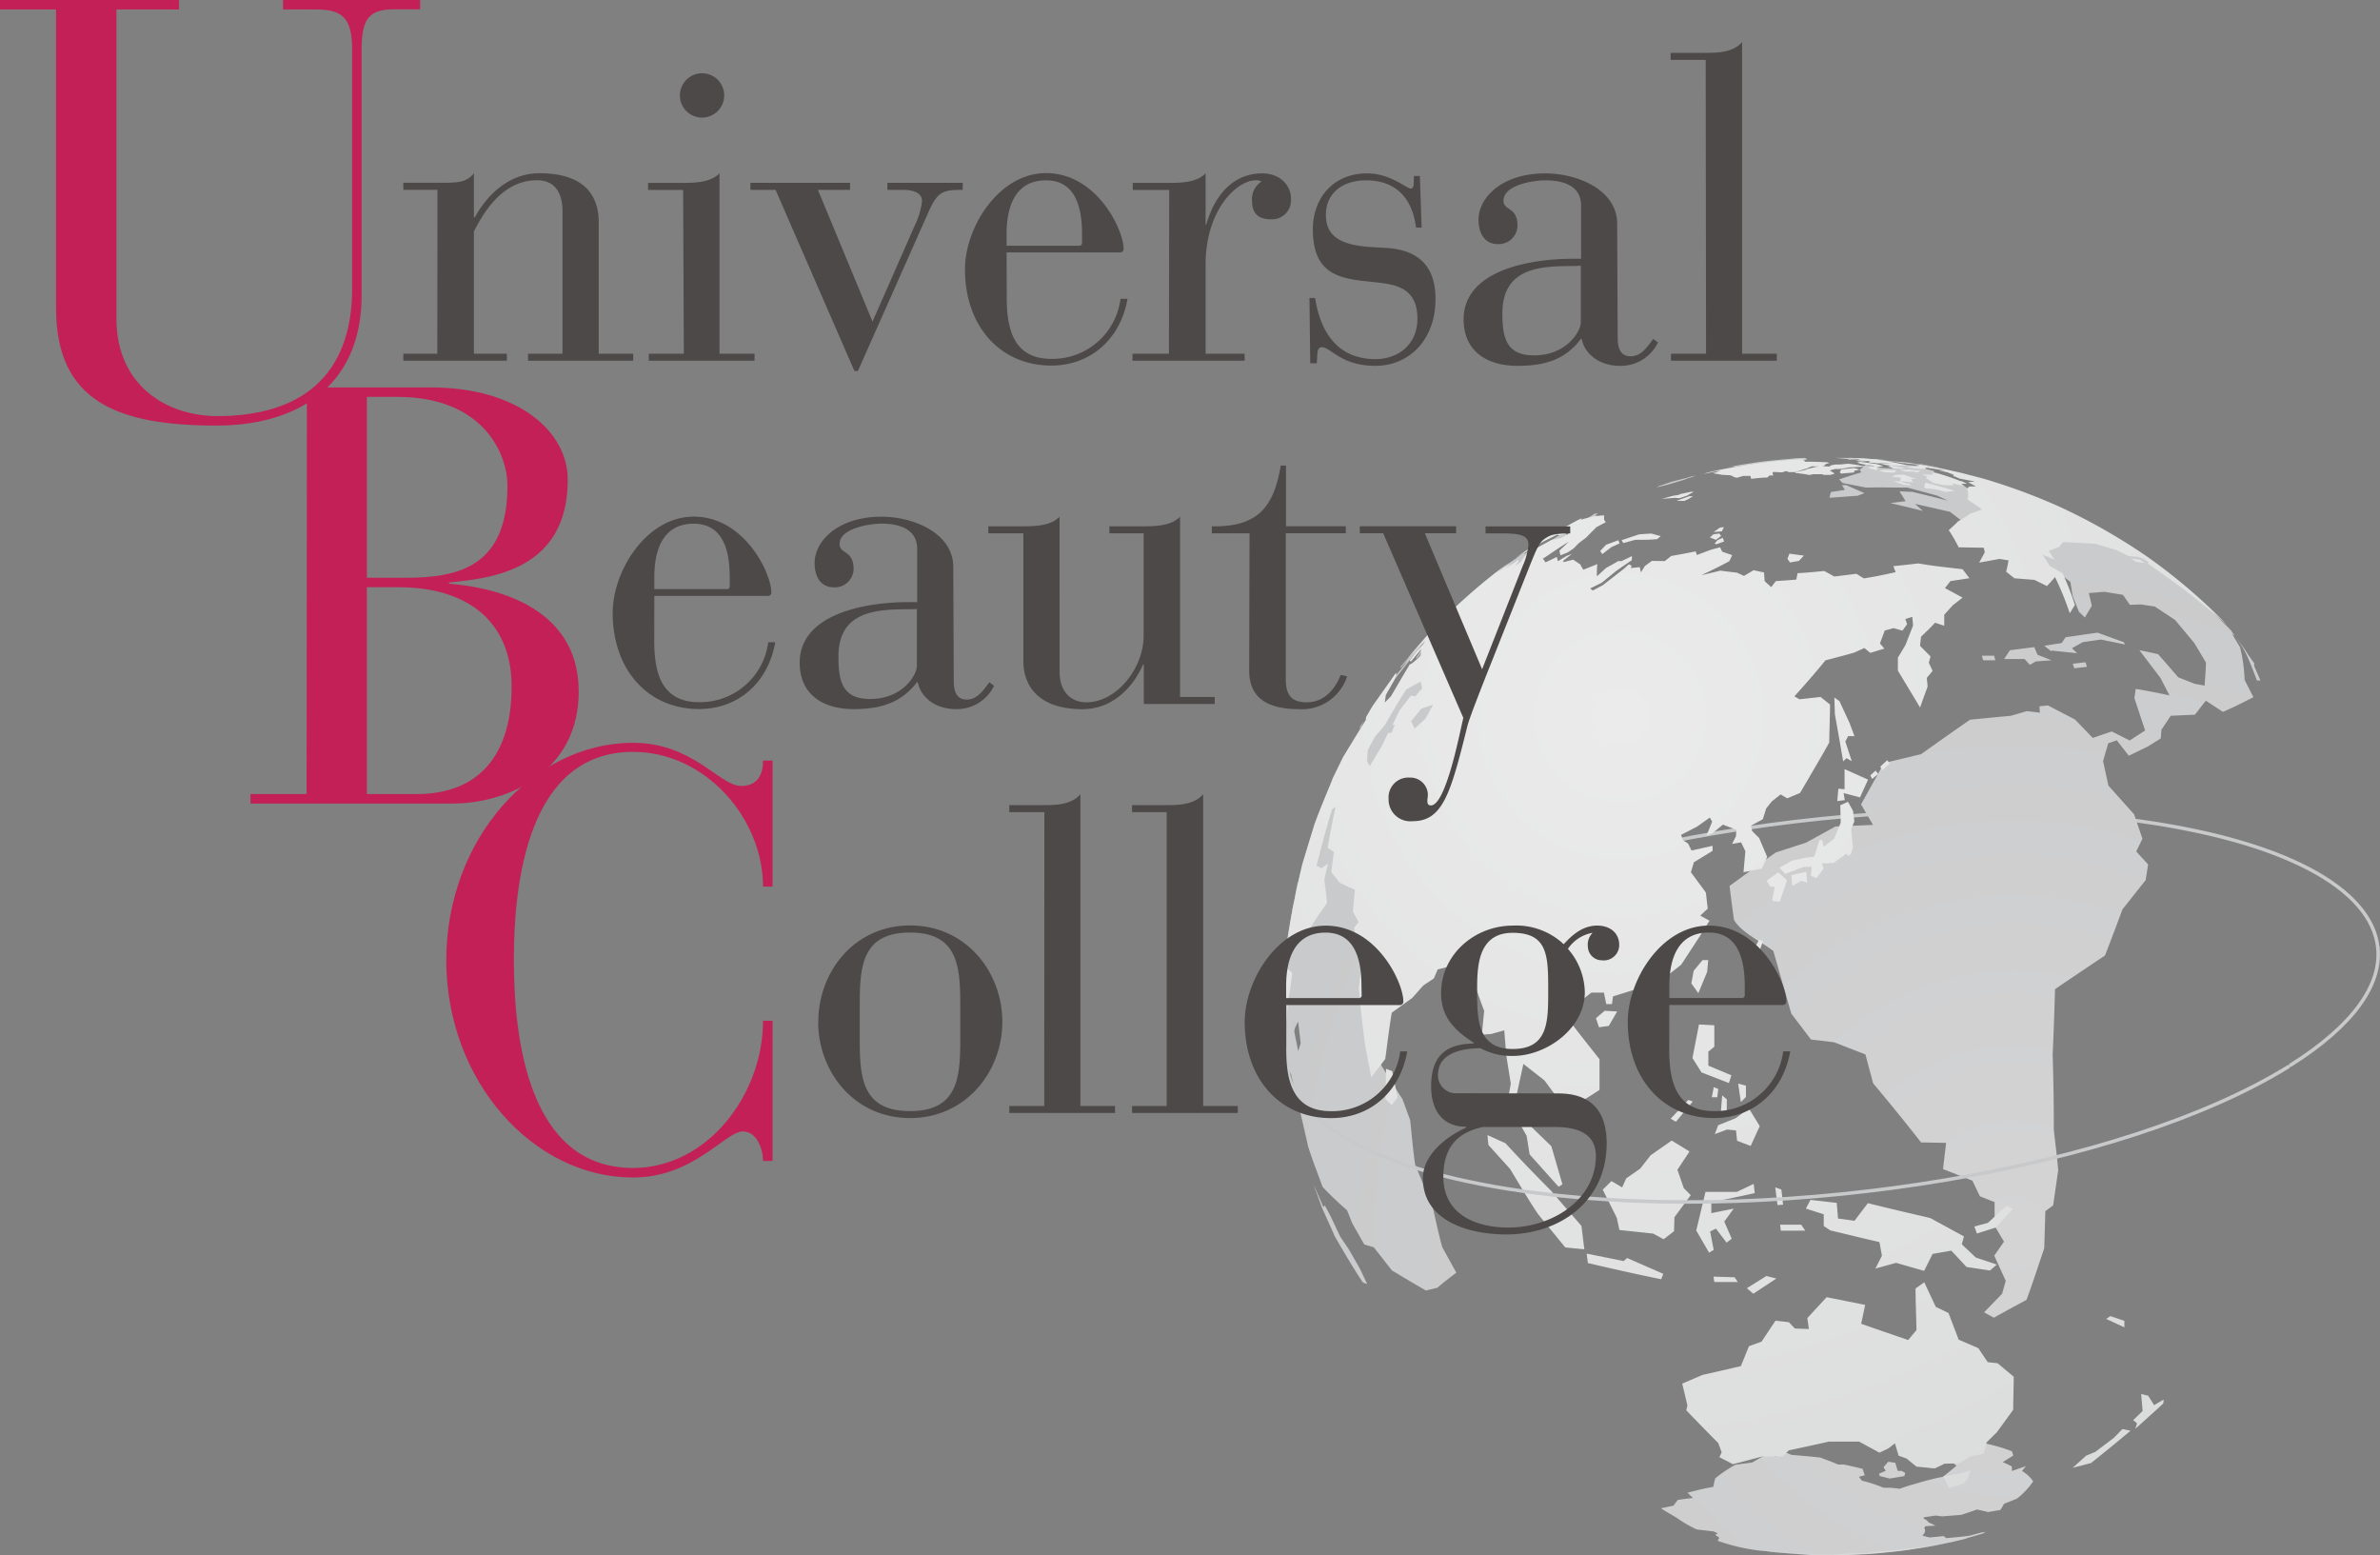 <svg xmlns="http://www.w3.org/2000/svg" xmlns:xlink="http://www.w3.org/1999/xlink" viewBox="0 0 339.55 221.84">
  <rect x="0" y="0" width="339.55" height="221.84" fill="#808080" stroke="none"/>
  <defs>
    <style>
      .cls-1 {
        fill: none;
        stroke: #c8c9ca;
        stroke-linecap: round;
        stroke-linejoin: round;
        stroke-width: 0.5px;
      }

      .cls-2 {
        fill: url(#radial-gradient);
      }

      .cls-3 {
        fill: url(#radial-gradient-2);
      }

      .cls-4 {
        fill: #4c4948;
      }

      .cls-5 {
        fill: #c22057;
      }
    </style>
    <radialGradient id="radial-gradient" cx="244.07" cy="243.39" r="118.36" gradientTransform="matrix(0.99, -0.11, 0.11, 0.99, 18.91, -38.14)" gradientUnits="userSpaceOnUse">
      <stop offset="0" stop-color="#d4d4d5"/>
      <stop offset="1" stop-color="#c8c9ca"/>
    </radialGradient>
    <radialGradient id="radial-gradient-2" cx="196.29" cy="163.56" r="122.78" gradientTransform="matrix(0.99, -0.11, 0.11, 0.99, 18.91, -38.14)" gradientUnits="userSpaceOnUse">
      <stop offset="0" stop-color="#ebebeb"/>
      <stop offset="1" stop-color="#dbdcdc"/>
    </radialGradient>
  </defs>
  <g id="レイヤー_2" data-name="レイヤー 2">
    <g id="レイヤー_1-2" data-name="レイヤー 1">
      <g>
        <g>
          <path class="cls-1" d="M339.24,135.15c-.9-8.4-13.37-15.4-35.55-18.24-36.12-4.63-84.33,3.54-107.68,18.24-9,5.67-13,11.49-12.43,16.76"/>
          <path class="cls-2" d="M190.31,176.13c1.18,2.07,2.8,4.81,4.13,6.79l.62.23L194,180.92l-1.57-2.73-1.23-1.82-1.36-2.88-.83-1.56-.2.25-1.45-3.34,1.25,3.43,1.73,3.86m30.62-99.59.17-.11c1.07-.61,2.5-1.45,3.59-2l-2.38,1.37-1.38.78M199.84,95.2l-.05,0c1.2-1.42,2.76-3.34,4-4.72a78.94,78.94,0,0,1,11.2-10l.07,0,1.32-.9,1.18-.83,1.83-1.24.53-.33-.22.17-1.66,1.15-.77.59,1.19-.59-.32.54.67-.16,0,.29.94-.14-.2.36,1.51-.63-.25.45-1.4.81-1.73,1.24-1.47,2c1.1-.47,2.55-1.12,3.66-1.56l2.26-.7-1,1c-.26.45-.52.9-.77,1.36l.26.67-1.41,1.7-1.81.86-1.2.88-1.21.11-1.51.59-1.07-.4,1.14-2.08-1.36.26.79-1.26-1.08.5-1.09.88-.67,0,.18-.37c-1.18,1.07-2.79,2.47-3.95,3.57l-2.8,2.68L202.09,94l-.05-.18.93-1.43-.58.48.66-.85,1.74-1.64,3.54-3.4.58-.68-.29.09-2.55,2.41-2.8,2.71-1,1.22L199,96.84l-1,1.31.69-1.09h-.11l2-2.5L201,94l-.71.82.29-.42-.7.85m-3.79,5.26-.17.24,3.25-4.6v0l-1.51,2.09-1.56,2.25m-12.69,49,0-.15c-.11-3.26-.17-7.62-.06-10.88.85-8.12.87-8.28,1.85-12.55l.36-1.46,1.22-4.34c1.12-3.12,2.73-7.23,4.06-10.26l-.67,1.41,2-4.1.38-.66.15-.12,1.58-2.29,1.66-2.3,1-.95-.2.65-.69,1.24.48-.32,1.59-1.63,1.89-2.31,1.67-1.4,1.6-1.67-.09-.72,2.09-2.38c.95-.52,2.21-1.24,3.19-1.73l1-.55,1.54-.33,2.22-.22L216,88l.25,1,1.59.38.34,1c-.18.53-.35,1.06-.51,1.61l2.58.92c.86,1.39,2,3.25,2.93,4.61l-1.31,4.28,1,3.93-.75,2.66-2.9,3.8-2.26,4.58c-1.27,1.36-3,3.14-4.22,4.53l-2.81.2-2.94,1.68-3.62-.41-2.66,1.39-1.34,3.09q-1,.53-1.86,1.05l-1,2.46.4,3.47.88,1.47c-.54,1.92-1.32,4.47-1.79,6.41l0,5.36,1.08,4.51c.9,1.43,2.06,3.37,3,4.77l1.1,3c.21,1.91.43,4.47.72,6.38.73,1.73,1.65,4.06,2.44,5.77.42,1.8.92,4.23,1.43,6l2,3.62c-.82.63-1.92,1.46-2.69,2.15l-1.65.4c-1.46-.84-3.41-2-4.84-2.86L196,177.91l-1.36-.41-1.71-3-.75-1.88a47.69,47.69,0,0,1-3.49-3.33c-.62-1.73-1.52-4-2.06-5.77l-.42-1.83-1.08-4.74-.94-3.71-.27-.5-.52-3.29m1.8.52.37-1.17-.37-3.1-.54,0,0,1.48.57,2.84M287.73,73.37l1.39,1.07.63-.2-1.06-1.18,2.45.83,2.4,2.06.58-.21-2.4-2-1.92-.87c1.14.23,2.66.53,3.78.8l-1.42-.76L289.39,72l-.91.06-.19.55-2.21-.14L286,73l1.77.33M219.9,78.19l.39-.48c1.46-.91,3.39-2.15,4.87-3l.54-.46.92-.41.88-.56.45-.08-.41.43-1.45.81-.71.57-.9.35-1.16.83.4.07-1.22,1,.89-.09-.25.22-1.38.45h-.32l-2.06.83.52-.46m5.35-2.76.71-.76,1.55-.66h.65l-.38.39-1,.47.33.23-.73.46-1.75.45.6-.57m11.11-5.94.36-.2,1.83-.62,1.56-.4.41-.09.56-.18.86-.21-.55.25-.64.17-.41.18-2.28.68-1.7.42M206.5,90.3c.33-.48.66-1,1-1.41l.71-.42L206.94,90l-.44.27m1.33-1.85c.25-.34.5-.67.76-1l.56-.33c-.26.32-.51.65-.75,1l-.57.34m75.1,5.75-.17-.65,1.74,0c.06.21.12.43.17.65l-1.74,0m13,1.14c-.06-.22-.14-.44-.21-.65l1.81-.21c.07.21.14.43.22.65l-1.82.21M202.29,94l.37-.66c.47-.35,1-.71,1.5-1.06l-.32.52-2,1.86.41-.66M196,100.68l.28-.47.58-.64-.28.45-.37.47-.21.19m51.38,30.5c-.22-1.61-.43-3.22-.63-4.82,2-1.44,4.59-3.36,6.58-4.76l4.36-1.42,4.17-2.3,5.36-.22-1.71-2.93c1-1.77,2.29-4.13,3.29-5.9l5.27-1.26c2.09-1.48,4.88-3.46,7-4.92,1.74-.16,4.06-.4,5.8-.55l2.32-.67,1.83.22-.05-.91,1.21-.12,3.85,2,2.54,2.63,2.71-.92,2.56,1.29,2.2-1.43-1.53-4.61.19-1.32c1.68.28,3.29.59,4.82.93l-1.3-2.51-3-3.94c.92.18,1.81.37,2.68.57l2.87,3.3,2.33.92,1.43.26c.06-1,.18-2.3.19-3.29l-1.66-2.78-2.75-3.3-2.89-1.91-2-.3-1.55.06-1-1.43-2.65-.43-2.21.18.43,1.82-1,1.67-.85-.84L295.7,85l-.32-2-1.65-1.26-3.08-1.46-3.08-1.62-1-1.93L286,77l-3.21-2-3.12-.87L278.2,73c-1.51-.34-3.52-.81-5-1.13l1.13,1c-1.39-.34-3.24-.8-4.63-1.11l2.17-.28L271,70.08l1.86.08c1.52.37,3.55.86,5.06,1.26l-1.54-.73-4.24-1.14c-1.77,0-4.13-.06-5.9,0l-3.37-.66-.47-.52c.95-.31,2.21-.74,3.16-1l-.24-.36.88-.73,1.94.43,1.93.13-.69-.55,1.52-.07,2,.17,3,.78.07.47,1.43.47,1.79.43,1.76,1.3.73.09,1.18.16-.18-.47-1.54-.89a28.75,28.75,0,0,1,4,.45l-.79-.34.29.06-.13,0a82.64,82.64,0,0,1,9.53,3.64,85.72,85.72,0,0,1,12.24,7,81.3,81.3,0,0,1,10.32,8.65l1.64,1.67.06.06.13.21c.73,1,1.74,2.31,2.38,3.36l.79,1.11V95l.89,2.06H322c-1.48-3.85-1.57-4.08-3.12-6.33l-.46-.35,1.16,1.93.27,1.17a26,26,0,0,1,.39,3.51l1.25,2.45c-2.37,1.21-2.42,1.24-4.35,2.1l-2.44-1.6-1.56,2-3.44.15-1.34,2-.08,1.22-1.81,1.14-2.76,1.34L302,105.59l-1.22.42-.74,2.54.76,3.5,3.67,4.1,1.19,3.48-.89,1.82,1.7,1.85-.35,2.23-3.31,4.17c-.74,2-1.72,4.62-2.5,6.59-2.14,1.43-5,3.34-7.12,4.8-.08,2.78-.2,6.49-.34,9.27.1,3.22.18,7.52.16,10.74.19,1.75.49,4.07.63,5.82l-.72,5-1.11.83-.16,5.28c-.74,2.22-1.72,5.18-2.53,7.37-1.4.76-3.27,1.76-4.65,2.55l-1.4-.77,2.57-2.65.52-1.84-1.64-3.59,1.39-2-1.34-2.25,0-3.39-2.1-.83-1.07-2.23-4.19-1.65.44-3.74-3.57-.06c-2-2.57-4.74-5.94-6.84-8.43l-1.1-4.12-4.48-1.74-3.29-.39-2.81-3.7L253,135.65c-1.68-1.34-4.56-2.6-5.63-4.47m16.33-65.7-1.92-.17,1.19,0h1.13l1.6.07,1.36.09-.71,0,1.81.12,1.08.13,1.61.17.81.13-1.81-.17c-.5,0-1.17.08-1.67.14h-1.56l.17-.24-1.19.09-.87-.13.84-.19-.44,0-1.43.06m28.95,27.31-1-.78,2.5-.4.54-.82c1.37-.19,3.2-.47,4.57-.65L303,91.6l.15.32-3.41-.7-2.59.37-1.55.87.74.71-3.66-.38M288.79,94l-2.86,0,.83-1.26,3.46-.44.47,1.09,2,.79-2.25.16-.85.49-.77-.85M264.91,70.72,261,71l.21-.82,2-.31-.43-.67.64,0L266,70.34l-1,.38M244.8,67l-1.34.29.6-.14c2.81-.6,2.87-.61,4.28-.85,2.5-.39,2.95-.46,4.11-.58s2.7-.26,3.86-.35l-.38,0,1.55-.06.37.17-.45.2-.93,0,.68.23-1.69.46c-.9.14-2.11.32-3,.48l-.93-.16,0-.37-1.58-.09c-.8.11-1.85.25-2.64.38l0-.16L244.8,67m31.61-.32-2.64-.46.44,0,2.38.44-.18,0m-7.1,150c2,.26,3.9.42,5.81.48a8.23,8.23,0,0,1,1,.47l-1.41.07-.18.22c.15.38.24.6-.27,1.13l1,.26c.6-.05,1.39-.12,2-.2l.43.3c1-.1,2.36-.2,3.36-.36l1.57-.43.67-.09-.39.22c-.69.2-1.62.48-2.31.66l-.11.07-1,.25-.73.17c-2.81.6-2.87.61-4.27.85-2.51.39-3,.46-4.12.58-2.38.25-3,.31-4.13.37-2.84.14-2.9.14-4.35.15-3.09,0-3.15,0-4.81-.12-3.51-.26-3.65-.27-5.6-.52l-.26,0a27.59,27.59,0,0,1-6.14-1.42,1.27,1.27,0,0,1,.23-.43l-.59-.42.35-.22-.59-.27-2.4-.28a17.88,17.88,0,0,1-2.93-1.71c-.66-.38-1.54-.89-2.18-1.31.54-.11,1.26-.27,1.8-.37a8.62,8.62,0,0,1,.63-.83c.64-.09,1.5-.2,2.14-.27l-.78-.75c1.92-.49,2.17-.55,3.69-.84a12,12,0,0,1,.26-1.19,16,16,0,0,1,1.89-1.37c.31-.2.64-.4,1-.59l2.39-.32c.58-.33,1.35-.78,1.94-1.1l1.51.24.92-.73,1.26.51c1.22.09,2.85.24,4.07.37.77.29,1.8.66,2.55,1l.83,0c.81.17,1.88.41,2.68.62l.3.92-.84.2.45.57a19,19,0,0,1,3.07,1c1,0,1.24,0,2.31.15a21.78,21.78,0,0,1,2.23-.71,35.92,35.92,0,0,1,3.94-1l1.93-1.57c-.27-.22-.62-.52-.9-.73-.86.31-2,.73-2.87,1.07a15,15,0,0,0-.31-1.78l-.71-.26.19-2.59.77-1.6,1.9-1.66.74-1.18c-.47-.79-1.06-1.87-1.58-2.62-.73-.26-1.7-.63-2.44-.88l1.17-.62,2.25,1.13c.62.78,1.44,1.81,2,2.64l-.72,1.26.07,1-1.55,2.31.56,1a51.43,51.43,0,0,1,5.34.28,25.5,25.5,0,0,1,4,1.16l.19.61-1.51.94a10.67,10.67,0,0,1,1.31.62l0,.64,2-.69-.56.69a4.83,4.83,0,0,1,1.6,1.48,10.88,10.88,0,0,1-2.31,2.46l-1.85.75a7.77,7.77,0,0,1-.53.87l-1.76.3c-.47-.13-1.11-.27-1.59-.36-.67.24-1.55.55-2.23.76l-2.65.21c-.29,0-.67-.09-1-.11l-1.69.25v.2a1.39,1.39,0,0,1,.69.52c-1.92,0-3.86-.21-5.84-.46h0m-1.16-6.16,1.45.37,2.08-.35c.05-.15.09-.3.14-.45l-.51-.29-.57,0-.34-1.15-1-.16-.68.78.31.52-.95.41.11.37m9.75-6,.93.47,2-1.13-1-.6.65-1.73-1.88,1.41-.74,1.58"/>
          <path class="cls-1" d="M326.81,151.91c9-5.67,13-11.49,12.43-16.76"/>
          <path class="cls-3" d="M198.57,157.62l.82-1.1-.77-3.75c-.3-.1-.59-.21-.88-.33l-.08,4.34.91.84M184,141.54l.37-2.8a4.2,4.2,0,0,1-.91-.82l.1-2.07.19-1.59.63-4.58.75-3.71,0-.14c-1.52,8-1.55,8.14-1.85,12.55-.08,3.26-.09,7.62.06,10.88V149l.09-2.31c.14-1.55.3-3.63.53-5.17M281,82.5l-1-1.31c-4.18-.48-4.26-.49-6.32-.83-1.07.13-2.49.29-3.56.39l.33.86c-2.48.54-2.74.59-4.53.89l-1.07-.66-3.15.39-1.43-.79c-2.19.21-2.72.26-3.81.31l-.19.92c-.88.07-2,.16-2.91.21l-.67.86-.93-.85-.09-1.24-1.49-.32-1.37.81-1-.46c-.71-.08-1.65-.19-2.36-.29-.82.2-1.91.47-2.73.65,1.2-.56,2.79-1.33,4-2l.41-.86c-.43-.15-1-.34-1.43-.5l-.3-.62-1.31.35-2,.75-.17-.52c-1,.21-2.44.48-3.49.66l-.92.73L235.68,80l-1,.72-.57.92-.17-.75-1.29.13.14-.33-.4-.2-.78.69-2.94,2.29-1.44.76-.36-.3,1.64-.81,2.11-1.72,2.2-1.51,0-.57-1.47.71-.47,0-1.77,1-1.28,1.17a12.65,12.65,0,0,1,.06-1.74l-2,.8a8.46,8.46,0,0,1-.44-.77c-.29-.19-.68-.44-1-.66l-1.37.34L223,80l1.26-1-.77.3-1.23.75-.15-.61-1.61.77-.38-.53c1.11-.72,2.56-1.73,3.69-2.41l-1.33,1.27.14.67,1-.39.89-.6.71-.73,1.08-.82c.42-.45,1-1,1.44-1.47l1.36-.72-.25-.33,0-.65-1.31.11c-.61.15-1.42.34-2,.52l.12-.21-.47.22-.46.24c-1.08.61-2.53,1.4-3.59,2l.13-.08-.63.39-3,1.9-1.42,1,1.65-1,1-.53,1.25-.78,2-1,.42.07,1.36-.48-.22.36-1,.52-1.34.27-1.55.84-1.12.62-1,.7a11.19,11.19,0,0,0-.72,1l-.89.55.58-.62,0-.27-.94.67-1.12.72,1.12-.89-.9.48-.78.55-.44.25,1-.86.38-.29a89,89,0,0,0-11.2,10c-1.21,1.41-2.86,3.27-4,4.72l-.06.1.17-.21.9-1.12,2-2.1.59-.51-.41.65-.81.87-1,1.32.14.2,1.47-1.79a3.59,3.59,0,0,0,0,.93l-1.32,1.1-.31.14-1.19,2-1.48,2.53-.89.91.16-1.09,1.18-2.07.3-.71,0-.37-.09.07-3.25,4.6-.24.39-.72,1.24-.06.45-1.48,2.39-1.75,2.89.48-1-2,4.1-.09.21.15-.3c-.81,2-1.92,4.6-2.64,6.61l-1.73,5.68-.71,3.11-.93,4.73-.42,3.29c.38,0,.88,0,1.26,0,.52-.57,1.21-1.33,1.78-1.85.76-1.15,1.76-2.69,2.58-3.8l-.4-3.34.53-2.27-.91.66-.73-.36c.62-2.42,1.45-5.64,2.21-8l.5-.43c-.35,1.77-.86,4.12-1.11,5.9l.87.58-.37,2.85,1.19,1.52c.65.31,1.5.76,2.17,1l-.27,3.11.81,1.54-.65.77.42,2.63,1.32-1.06c-.33,2.12-.82,4.94-1.07,7.07.25,2.6.59,6.07,1,8.65l.78,4.08,2-2.64c.28-2,.59-4.63.93-6.6l2.92-2.1,1.58-1.78,1.5-1,.55-1.28c1.27-.33,3-.74,4.22-1.1.71,2.12,1.62,5,2.42,7-.12,1.12-.23,2.25-.32,3.39l1.32-.09,1.86-.52.29,3.6.64,4-.56,3.2,1.47,1.86L217.8,162l.43,2.66,4.13,4.61.55-.34-1.58-5.44-2.79-2.7-2.25-4.24,1.05-4.8,3,2.35,2,2.69.77,1.93c1.53-1,3.57-2.27,5.09-3.26,0-1.46,0-2.92,0-4.38-1.23-1.56-2.89-3.63-4.08-5.23l.19-2.14,2.73-2.13h1.79l.33,1.64.82,0,.14-1.1c2-.62,4.66-1.44,6.65-2.09l3.08-2.43,2.62-4,1.42-2.28-1.32-.72,1.07-1-.27-2.3-2.13-2.89.42-1.42,2.67-1.63,0-.72-3,.67-.5-1-.7-.44-.3-.79,2.29-1.18,1.82-1.29.33.59-.81,2,.88-.37,1.46-1.21,1.92.73-.05.92-.56,1.1,1.29-.22.61,1.26-.27,3,2.61-.52.77-1.67-1.15-2.7-1-1-.16-.75,1.69-.92.48-1.54.8-1,1.26-1,.94.56,1.83-.77,1.24-2.11c.88-1.52,2.09-3.54,2.93-5.1,0-1.62.11-3.78.11-5.4l-1.35-1.08-3,.33-.74-.42c1.37-1.5,3.16-3.55,4.43-5.13,1.23-.32,2.87-.75,4.09-1.1l1.46-.66.86.69,2-.61-.63-.73.68-1.84,1.27-.35,1.26.36.66-.92-.25-.75,1-.29.1,1.24L271.85,92l-1.08,1.8,0,1.86c.95,1.58,2.22,3.67,3.16,5.26l.54-1.52.54-1.47-.12-1.24.83-1-.54-1.16.25-.9-1.5-1.51.14-1.3c.6-.59,1.43-1.35,2-2l1.31.43,0-1.57,1.2-1.33L280,85.24l-2.52-1.36.79-1c.83-.12,1.93-.28,2.75-.42m-83,22.11-.87,1.82-1.74,2.9c-.13-.25-.26-.5-.37-.75l.09-1.53,1-1.89,1.38-1.62c.93-1.55,2.12-3.66,3.12-5.16l.9-.5,1.15-.62.22.93-1,1.19-.6-.14-1.66,2.17-1,2.09.36-.1-.46,1.14-.6.07m3.86-.69-.48-1,1.45-1.79,1.69-.59-1.08,2-1.58,1.45M238.83,71l.76.06,1.08-.36c.29-.17.67-.4,1-.55l-.44,0-1.56.33-.11.1-.84.13-1.63.44,1.78-.13m.44.42,1,0,.58-.26.65-.4H241c-.52.19-1.23.43-1.75.64m5.64,6.21,1.09-.4-.21-.53-.74.35-.41.48.27.1M256.65,80l.71-.75-2.07-.28-.28.73.37.53,1.27-.23m-12.17-4.11,1.19-.11.28-.6-.58.08-.89.63M244.8,77l.74-.54-.23-.36-.86.11-.5.44.85.35M306,80.32l-.7-.51L304,79.66l.76.49,1.28.17M194,103.91l.23-.35c.11-.26.24-.52.38-.79l-.45.74c-.07.12-.13.24-.19.36l0,0m77.71-35-.67-.23h-.91c.44.15,1,.33,1.47.5l1.1.09-.27-.21-.72-.14m-38.36,8.11c1.86,0,2,0,3.1-.09l.52-.43c-.41-.11-.95-.25-1.35-.37l-1.71.11-2.53.84a4.65,4.65,0,0,0,.26.41l1.71-.47m-5,1.61a2.87,2.87,0,0,0,.28.43l1.31-1,1.15-.52-.17-.46-1.76.65-.81.86M263.63,105l.94,0-.68-1.84L262.43,100l-.73-.51.08,2.39c.36,2,.84,4.7,1.18,6.72l.47-.46.76.43-.92-2.81.36-.68m1.72,8.68,1.16-2.56-3.35-1.5,0,2.87-.88-.08-.16,1.77,1.07-.14c-.05-.32-.11-.63-.16-1l2.27.59m-.74,3.52-.19-1.56-.72-1.31-1.1.5.06,2.48-.93,2.28-1.52,1.17-.16-1-.44.07-.73,2.36-.94.06-2.27.49-1.75,1,.83.87,2.66-1,1.11,0-.11,1.28.8.34,1-1.38-.22-.71,1.67-.09,1.81-1.31.24.28.4-.2.3-1-.26-2.58.48-1.18m-6.74,8.8-.15-1.55-2.11.48.12,1.55,1.28-.73.86.25m-3.9,2.68,1-3-1.24-1.16-1.66,1.21.48.82.67.06-.36,2,1.08.11m-10.35,10,.15-1.67-.81,0-1.26,1.52-.34,1.8,1,1.4,1.24-3m7.48-3,.51-1.44-.58-.18-.62,1.23.69.39M239.1,160l2.4-2.89-.63-.22-2.52,2.67.75.44m28-48.89.85-.72-.36-.48-.76.68.27.52m1.39-1.21,1.13-1-.37-.47-1,.92.27.51m-39,36.47,1.2-2.06-1.78-.1-1.25,1.06.43,1.29,1.4-.19m17.14,8.15.35-1.11L243.73,152l0-2,.85-.71,0-3.05-2.19-.12-.93,4.79,1.29,2.05,3.81,1.48m3.21,9,1.29-2.81-1.55-2.54-1.88,1.4-2.5,1-.48,1.27,1.74-.65,1.28.12.16,1.48,1.94.74m-.68-7v-1.6l-1.11-.29.39,2.63.73-.74m-2.74,2.08,0-1.73-.66-.56-.2,2.54.82-.25M245,156.48l.14-1.16-.64-.26-.28,1.44.78,0m9.39,15.33-.09-.79-.15-1.37-.88-.32.32,2.53.8-.05m-.34,3.7,3.5,0-.58-.85-3,0,.09.78m46.47,12.68,2.55,1.18,0-.93-2-.67-.62.42M284.84,175l2.31-2.56-.9-.45-2.64,2.43-1.93.52.36,1,2.8-.89m-40.22,7.81,3.32,0-.48-.68-3-.09.11.73m5.57,1.71,3.29-2.17-1.42-.36-2.79,1.74.92.79M239.3,166.87l1.74-2.63-2.54-1.56-3,2.09L234,166.69l-2,1.39-.57,1.28-1.53-.9-1.24,1.23,2,4,.38,1.75,4.81.51,1.5.81,1.48-1.15.06-2,2.33-3.14-1-1-.87-2.53m11,3.3-.15-1.38-2.4,1.14-4.48,0L242,175.51l1.83,3.16.66-.39-.51-2.63.83-.41,1.52,2,.73-.56L246,174.24l1.34-1.85-3.19.64v-1.54c1.86-.39,4.35-.89,6.21-1.32m-24.33,8-.41-3.32c-1.3-1.51-3.06-3.49-4.32-5-2-2-4.61-4.69-6.51-6.78l-2.58-1.17.14,1.41,3.09,3.42c1.18,1.95,2.71,4.56,4,6.45l3.87,4.74q1.36.15,2.76.27M237,182.46l.3-.77-5.17-2.26-.48.44-5.28-1.06.17,1.34c3.13.74,7.31,1.68,10.46,2.31m46.89-1.23,1-.86-3-1-2-1.89.3-1.13-4.81-2.62c-2.67-.62-6.23-1.45-8.89-2.12l-1.91,2.51-2.35-.32-.19-2.23-3.74-.43-.66,1.24,2.55.82,0,1.67.95.63c2.11.5,4.91,1.19,7,1.66l.35,1.94-.93,1.84,2.95-.82,4,1.15,1.21-2.42,2.67-.47,2.17,2.33,3.31.5m1,23.1,2.35-3.23c0-1.42.08-3.3.07-4.72l-2.3-1.92-1.4-.15-1.35-2-2.8-1.21-1.45-3.8-1.82-.88-1.64-3.51-1.24.89c0,1.78.1,4.16.13,5.94l-1.19,1.41c-2-.69-4.7-1.61-6.7-2.32l.57-2.69-5.5-1.1L257.85,188c.07.53.15,1.05.22,1.56l-2-.07-.85-.9-1.91-.22-2,3-1.79.64-1.15,2.84c-1.64.38-3.82.9-5.46,1.25L240,197.35l.74,3.1-.16.71c1.36,1.4,3.16,3.28,4.55,4.65l.5,1.34-.33.69,1.93,1,4.2-1.1,2.92,0,.85-.87c1.71-.37,4-.85,5.71-1.25h4.33l2.9,1.58,1.27-.61.94-.73.52,1.77,1.13.4,1.42,1.16,2.63.25,1.37-.67,2.05-.05,1.65-1,1.9-.38.42-1.63,1.41-1.39m-4.1,6.57.39-1.22-1.62.52-2.29.38.84,1.66,2.05-.61.63-.73M272.31,66l-2-.19,1,.21,2.45.26-.59,0,.7.13-.83.11-1.14.1,1.82.26,1.13,0-.17-.2,2.86.44h-.93l1.17.23,1,.39-.15.12,1,.42,2.15.4-1,.09,1.13.62-.94,0-.36.32a2.16,2.16,0,0,1,.08,1.52c.63.42,1.48,1,2.08,1.43-.51.19-1.18.44-1.7.61-.5.36-1.19.8-1.72,1.1-.38.39-.91.89-1.33,1.24a20.67,20.67,0,0,1,1.42,2.46c1.07,0,2.5.05,3.58.05l.14.65c-.23.45-.53,1-.8,1.48.87-.16,2-.36,2.89-.53l1.31.21c-.1.49-.21,1.14-.35,1.61l1.18.94,2.86.23,1.79.88c.34-.38.83-.88,1.14-1.29a42.13,42.13,0,0,1,2.11,5.17l.73-1.18a38,38,0,0,0-1.75-4.52l-1.84-1.06-1-1.58,1.67.69-.8-1.25,1.43-.54.62-.72,4.55.25,3,.88,1.83.89,1.25.09.81.25.73.51-.1.2c2.15,1.5,5,3.53,7.05,5.17l2.83,2.32c.61.55,1.47,1.25,2,1.85l-1.64-1.67a80.87,80.87,0,0,0-10.32-8.65,85.05,85.05,0,0,0-12.24-7,83.86,83.86,0,0,0-9.53-3.64c-.57-.19-1.15-.36-1.73-.53l-3.1-.8-3-.67-.37-.05c-1.2-.22-2.81-.54-4-.69m7.4,2.63a33.87,33.87,0,0,0-3.66-1.23h-.4l0,.27-1.53,0,.8.3-.23.17c.3.2.71.47,1,.7l1.43.33,1.49.05-.1-.3,1.63.41-.45-.34.91,0-.92-.44M278.89,70c-1.25-.37-2.93-.85-4.2-1.15a3,3,0,0,1-.16.48l.09.3,1.58.17,1.4.38,1.29-.18m-13.15-4.61-1.6-.07-.33,0,1.11.1a3.8,3.8,0,0,1,.59.23l1.49.16-.4.11,1.31.17,2,0-1.58.09.89.17,2,.06.81-.07a36.37,36.37,0,0,0-4.08-.71l-.09-.06,1.12.07.31,0-1.83-.16-.33,0-1.36-.09M257.64,67c-.44.1-1,.23-1.46.35l-.05.12a15.94,15.94,0,0,1,2,.28l.55-.11c.39,0,.9,0,1.29,0l.26.1.9,0,.62-.18a5.2,5.2,0,0,0-.7-.45l.72-.21.68,0,1.5-.24,2.25-.11c-1.52-.28-1.58-.3-2.53-.41l-1.13.11-.73,0-.61.14-.22.16-1.12-.08-.88.14-1.3.33m10-.76c-.7-.1-1.65-.23-2.36-.31l-.39.11.76.22,1.79.27-.62.09-.34.19c.32.08.74.19,1.06.29l.37-.09-.27-.28,1-.18a10.17,10.17,0,0,0-1-.31m30.59,142.54c1.72-1.37,4-3.22,5.69-4.65l-1.16-.24-1.23,1.26-2.64,2-1.28.52-1.95,1.75,2.57-.67m6.36-4.88c1.19-1.08,2.8-2.51,4-3.63l.06-.56-1.37.8-.84-1.34-1-.25.2,2.43-1.35,1.31.56.43-.25.81M247.22,68l.56.15.95-.27,1,0,.1.42c1-.12,1.13-.13,1.91-.18l.39,0,.32-.3H253l-.13-.34.13-.17,1.24.07.56-.19.44.15h.88c.48-.15,1.11-.37,1.6-.5l.74-.32,1.27,0,.53-.1.21-.23.51-.14-.31-.12c-1.78-.07-1.89-.08-3.08-.07l-.39-.26.31-.09-.7,0h-.45c-1.16.09-2.71.23-3.86.35-2.57.33-2.9.37-4.11.58-2.84.52-2.84.52-4.28.85l-.6.14-.35.08.51-.1-.61.16.45-.06,1.32-.29.64-.06-1.08.34,1.36.23,1.05.05.46.15V68m29.37-1.22-2.38-.44.53.1,2,.37-.16,0m-2.51.38-1.87-.22L272,67l-1,0,.81.27,1.16,0,.64.14.47-.3m-3.51,0-1.79-.08-.72.14.95.18,1.17.06.39-.3m1.18-.37-1.89-.29-.61.09.92.23,1.18.09.4-.12m1.61,1.6c-.53-.2-1.24-.47-1.78-.65l-1.06.05-.64.26,1.29.11a2,2,0,0,1-.09.53l1.86.15a5,5,0,0,0-.33-.47l.75,0m-8.9-1.56-1.78.19a4.11,4.11,0,0,1-.21.42l.19.18,1.87-.16,0-.23.79-.19-.81-.21m14.3,153.09.73-.17-.86.19c-1.11.23-2.59.53-3.7.73l-1,.08c-2.74.35-3.39.44-6.39.67l-1.28.18-2,.05c-.86,0-2,.13-2.84.16-1.32,0-3.07-.08-4.39-.15H255.8l-2.59-.24-2-.22.26,0c3.71.41,3.71.41,5.6.52,3.22.13,3.22.13,4.81.12,2.93-.06,2.93-.06,4.35-.15,2.45-.19,2.45-.19,4.13-.37s1.74-.22,4.12-.58c2.69-.5,2.92-.54,4.27-.85"/>
          <path class="cls-1" d="M183.58,151.91c.9,8.39,13.36,15.4,35.55,18.24,35.94,4.61,83.86-3.46,107.34-18"/>
        </g>
        <path class="cls-4" d="M248.92,141.92a.39.39,0,0,1-.43.43H238.16v-1.73c0-4,1.3-7.61,5.63-7.61,4.08,0,5.13,3.65,5.13,7.61Zm-10.76,1.42h16.13a.49.49,0,0,0,.56-.56c0-2.59-3.77-10.76-11.06-10.76-6.74,0-11.56,7.73-11.56,13.73,0,8.16,5.06,13.72,12.3,13.72,5.69,0,9.89-3.83,10.88-9.52h-1a9.79,9.79,0,0,1-9.89,8.53c-5.81,0-6.43-4.94-6.37-9.33Zm-27.42-2c0-3.28,0-8.29,5.07-8.29s5.07,3.34,5.07,8.29c0,4.39,0,8.28-5.07,8.28s-5.07-4.33-5.07-8.28m11.13,19.41c3.21,0,5.81.93,5.81,4.14,0,6.19-6.18,10.2-12.49,10.2-4.82,0-9.27-2-9.27-7.23,0-4.14,1.92-6.31,5.63-7.11Zm-14-4.82a2.55,2.55,0,0,1-2.72-2.54c0-2.9,2.72-3.83,6.06-3.89a9.23,9.23,0,0,0,4.63,1.11c4.82,0,10.26-3.95,10.26-9.09a9.59,9.59,0,0,0-2.41-6.18,5.31,5.31,0,0,1,3.53-2.29,2.37,2.37,0,0,0-.68,2,2,2,0,0,0,2,1.92,2.2,2.2,0,0,0,2.47-2.16c0-1.8-1.36-2.79-3.16-2.79-2.1,0-3.64,1.43-4.76,2.66a9.85,9.85,0,0,0-7.23-2.66c-5.5,0-10.26,4.15-10.26,9.65,0,3.34,1.85,5.25,4.64,7.05v.12c-4,.06-6.06,1.79-6.06,6.12,0,3.4,1.61,5.75,5,5.75v.12c-2.65,1.18-6.18,3.78-6.18,7.24,0,5.93,6.25,8,11.93,8,7.49,0,14.29-4.63,14.29-13,0-5.69-3.4-7.11-6.87-7.11Zm-13.6-14a.39.39,0,0,1-.43.43H183.49v-1.73c0-4,1.3-7.61,5.62-7.61,4.08,0,5.13,3.65,5.13,7.61Zm-10.75,1.42h16.13a.49.49,0,0,0,.56-.56c0-2.59-3.77-10.76-11.07-10.76-6.74,0-11.56,7.73-11.56,13.73,0,8.16,5.07,13.72,12.3,13.72,5.69,0,9.9-3.83,10.89-9.52h-1a9.79,9.79,0,0,1-9.9,8.53c-5.81,0-6.42-4.94-6.36-9.33Zm-17.07,14.4h-4.94v1h15.08v-1h-4.94V113.29c-1.24,1.42-3.22,1.55-5.2,1.55h-4.94v1h4.94Zm-17.47,0H144v1h15.08v-1h-4.94V113.29c-1.24,1.42-3.22,1.55-5.2,1.55H144v1H149ZM137,148.16c0,5.38-.24,10.32-7.17,10.32s-7.17-4.94-7.17-10.32v-4.82c0-5.38.25-10.33,7.17-10.33s7.17,5,7.17,10.33Zm-20.27-2.41c0,7.11,5.13,13.72,13.1,13.72S143,152.86,143,145.75,137.83,132,129.85,132s-13.1,6.62-13.1,13.73"/>
        <path class="cls-5" d="M110.21,108.48h-1.35c0,2-.76,3.62-3.12,3.62-3.12,0-6.83-6.15-15.43-6.15-14.24,0-26.64,13.74-26.64,31s12.4,31,26.64,31c8.68,0,13.15-6.57,15.68-6.57,2,0,2.87,2.53,2.87,4.21h1.35v-20h-1.35c0,10.54-7.93,21-18.55,21-15,0-17-18.63-17-29.68s2-29.67,17-29.67c10.37,0,18.55,9.52,18.55,19.22h1.35Z"/>
        <path class="cls-4" d="M203.28,76.06h4.46v-1H194v1h3.34l11.43,26.33c-.49,2-2.47,12.49-4.63,12.49-.37,0-.5-.25-.5-.62s.07-.55.07-1a2.5,2.5,0,0,0-2.6-2.35,2.82,2.82,0,0,0-3,3,3.1,3.1,0,0,0,3.4,3.22c4.33,0,5.44-3.9,7.85-13.61.25-1,1.8-5,3.53-9.33l5.5-13.85c1.42-3.46,1.67-4.26,5.63-4.26v-1H211.94v1h2.53c2.54,0,3.59.37,3.59,1.6a9.37,9.37,0,0,1-.8,3l-5.81,14.78ZM178.22,95.65c0,4.08,2.85,5.5,7.17,5.5a6.75,6.75,0,0,0,6.8-4.69l-.92-.19c-.37,1-1.73,3.9-4.83,3.9-2,0-3-.81-3-3.34V76.06H192v-1h-8.53V66.41h-.75c-1,6.06-3.4,8.78-9.83,8.66v1h5.38ZM146,94.29c0,3.59,2.22,6.86,8.41,6.86,5.5,0,8.09-4.94,8.65-6.36h.12v5.62H173.3v-1h-4.94V73.71c-1.24,1.23-3.22,1.36-5.2,1.36h-4.88v1h4.88V90.71c0,4.57-3.83,9.46-8.16,9.46-2.35,0-3.83-1.67-3.83-4.33V73.71c-1.24,1.23-3.21,1.36-5.19,1.36H141v1H146Zm-15.19-7.42V95c0,1.24-2,4.7-6.68,4.7-4,0-4.51-2.6-4.51-6.06,0-6.61,5.62-6.74,10.14-6.74Zm5.19-6c0-4.76-5.56-7.17-10.26-7.17-6.18,0-9.52,3.46-9.52,6.61,0,2.1,1,3.46,2.72,3.46a2.67,2.67,0,0,0,2.84-2.59c0-2.78-2-2.1-2-3.59,0-2.22,4.2-2.9,6-2.9,2.35,0,5.07.68,5.07,3.58v7.61h-1.18c-6.37,0-15.58,1.73-15.58,8.65,0,4.2,2.91,6.61,7.73,6.61,4.08,0,6.86-1.05,9-3.83h.12c.43,2.17,2.53,3.83,5.44,3.83a5.87,5.87,0,0,0,5.44-3.33l-.68-.5c-.93,1.3-1.79,2.47-3.21,2.47-1.67,0-1.86-1.54-1.86-2.72ZM104.11,83.6a.39.39,0,0,1-.44.43H93.35V82.3c0-4,1.3-7.6,5.62-7.6,4.08,0,5.14,3.64,5.14,7.6ZM93.35,85h16.14a.49.49,0,0,0,.55-.56c0-2.59-3.77-10.75-11.07-10.75-6.73,0-11.56,7.72-11.56,13.72,0,8.16,5.07,13.72,12.31,13.72,5.68,0,9.89-3.83,10.88-9.52h-1a9.79,9.79,0,0,1-9.89,8.54c-5.81,0-6.43-5-6.37-9.34Z"/>
        <path class="cls-5" d="M52.34,83.76h4.55c9.61,0,16.1,4.72,16.1,14.16,0,9.86-4.72,15.34-13.57,15.34H52.34Zm-8.6,29.5h-8v1.35H64.56c7.93,0,18-4.55,18-15.93C82.6,88,73.24,84,64.06,83.25v-.17C70.12,82.49,81,81.31,81,68.42c0-6.83-7-13.16-19.56-13.16H45l-1.21,1.35Zm8.6-56.65h4.38C69,56.61,72.4,64.79,72.4,69.26c0,11.46-6.83,13.15-14.5,13.15H52.34Z"/>
        <path class="cls-4" d="M243.4,50.45h-5v1h15.09v-1h-4.95V6c-1.23,1.42-3.21,1.54-5.19,1.54h-5v1h5ZM225.53,37.9V46c0,1.23-2,4.69-6.68,4.69-4,0-4.51-2.59-4.51-6,0-6.62,5.62-6.74,10.14-6.74Zm5.19-6c0-4.76-5.56-7.17-10.26-7.17-6.19,0-9.52,3.46-9.52,6.61,0,2.11,1,3.47,2.72,3.47a2.68,2.68,0,0,0,2.84-2.6c0-2.78-2-2.1-2-3.59,0-2.22,4.2-2.9,6-2.9,2.35,0,5.07.68,5.07,3.58v7.61h-1.18c-6.36,0-15.58,1.73-15.58,8.65,0,4.21,2.91,6.62,7.73,6.62,4.08,0,6.86-1,9-3.84h.12c.43,2.17,2.53,3.84,5.44,3.84a5.87,5.87,0,0,0,5.44-3.34l-.68-.5c-.93,1.3-1.79,2.48-3.22,2.48-1.66,0-1.85-1.55-1.85-2.72ZM186.93,51.81h.93c.13-1.3-.06-2.29.74-2.29,1.24,0,2.72,2.66,7.61,2.66s8.59-3.77,8.59-9.52c0-4.27-2-7-7.05-7.3l-2.1-.12c-4.08-.25-6.49-1.36-6.49-4.58s2.53-4.94,5.69-4.94c4.88,0,6.73,3.21,7.17,6.74h.8l-.25-7.36h-.86v.49c0,.87-.06,1.3-.44,1.3-.61,0-2.9-2.16-6.24-2.16-4.82,0-7.73,3.52-7.73,8,0,6.43,3.9,7,7.92,7.42,3.27.37,7,.43,7,5.32,0,3.52-2.59,5.75-6,5.75-6.49,0-8.1-5.57-8.6-8.72h-.8Zm-20.16-1.36h-5.2v1h16v-1H172V37.77c0-8,4.58-12.05,7.11-12.05a1.43,1.43,0,0,1,.87.18,2.94,2.94,0,0,0-1.36,2.66c0,1.67.67,2.72,2.72,2.72a2.71,2.71,0,0,0,2.84-2.9c0-2.17-1.79-3.65-4.08-3.65-5.07,0-7.23,4.51-8,7.29H172V24.73c-1.24,1.23-3.21,1.36-5.19,1.36h-5.2v1h5.2Zm-12.4-15.83a.39.39,0,0,1-.44.43H143.61V33.32c0-3.95,1.3-7.6,5.62-7.6,4.09,0,5.14,3.65,5.14,7.6ZM143.61,36h16.13a.49.49,0,0,0,.56-.55c0-2.6-3.77-10.76-11.07-10.76-6.73,0-11.56,7.73-11.56,13.72,0,8.16,5.07,13.73,12.31,13.73,5.68,0,9.89-3.84,10.88-9.52h-1A9.79,9.79,0,0,1,150,51.19c-5.81,0-6.43-4.95-6.37-9.34ZM121.9,52.92h.49l10.08-22.69c1.3-2.9,2-3.15,4.88-3.15v-1H126.6v1h2.16c1.05,0,2.78.18,2.78,1.61a10.31,10.31,0,0,1-1,3.4l-6.06,13.78-7.79-18.79h4.58v-1H107.06v1h3.59ZM97,13.6a3.16,3.16,0,1,0,3.16-3.15A3.17,3.17,0,0,0,97,13.6m.56,36.85h-5v1h15.09v-1h-5V24.73c-1.23,1.23-3.21,1.36-5.19,1.36h-5v1h5Zm-35.17,0H57.54v1H72.31v-1h-4.7V33c1.12-2.1,3.77-7.29,9-7.29,2,0,3.64,1.11,3.64,4.51V50.45H75.34v1h15v-1H85.42V31.71c0-3.64-1.86-7-8.47-7-4.51,0-7.61,3.34-9.21,6.3h-.13v-6.3c-1.11,1.36-2.22,1.36-5.19,1.36H57.54v1h4.88Z"/>
        <path class="cls-5" d="M0,1.35H8V44C8,57.41,17,60.7,30.94,60.7c11.21,0,20.65-5.4,20.65-18.55v-35c0-4.3.93-5.82,4.55-5.82h3.8V0H40.38V1.35H45.1c3.71,0,5.14,1.18,5.14,5.73V41.14c0,12.56-7.41,18.21-19.22,18.21-7.16,0-14.41-4.3-14.41-13.91V1.35h8.93V0H0Z"/>
      </g>
    </g>
  </g>
</svg>
